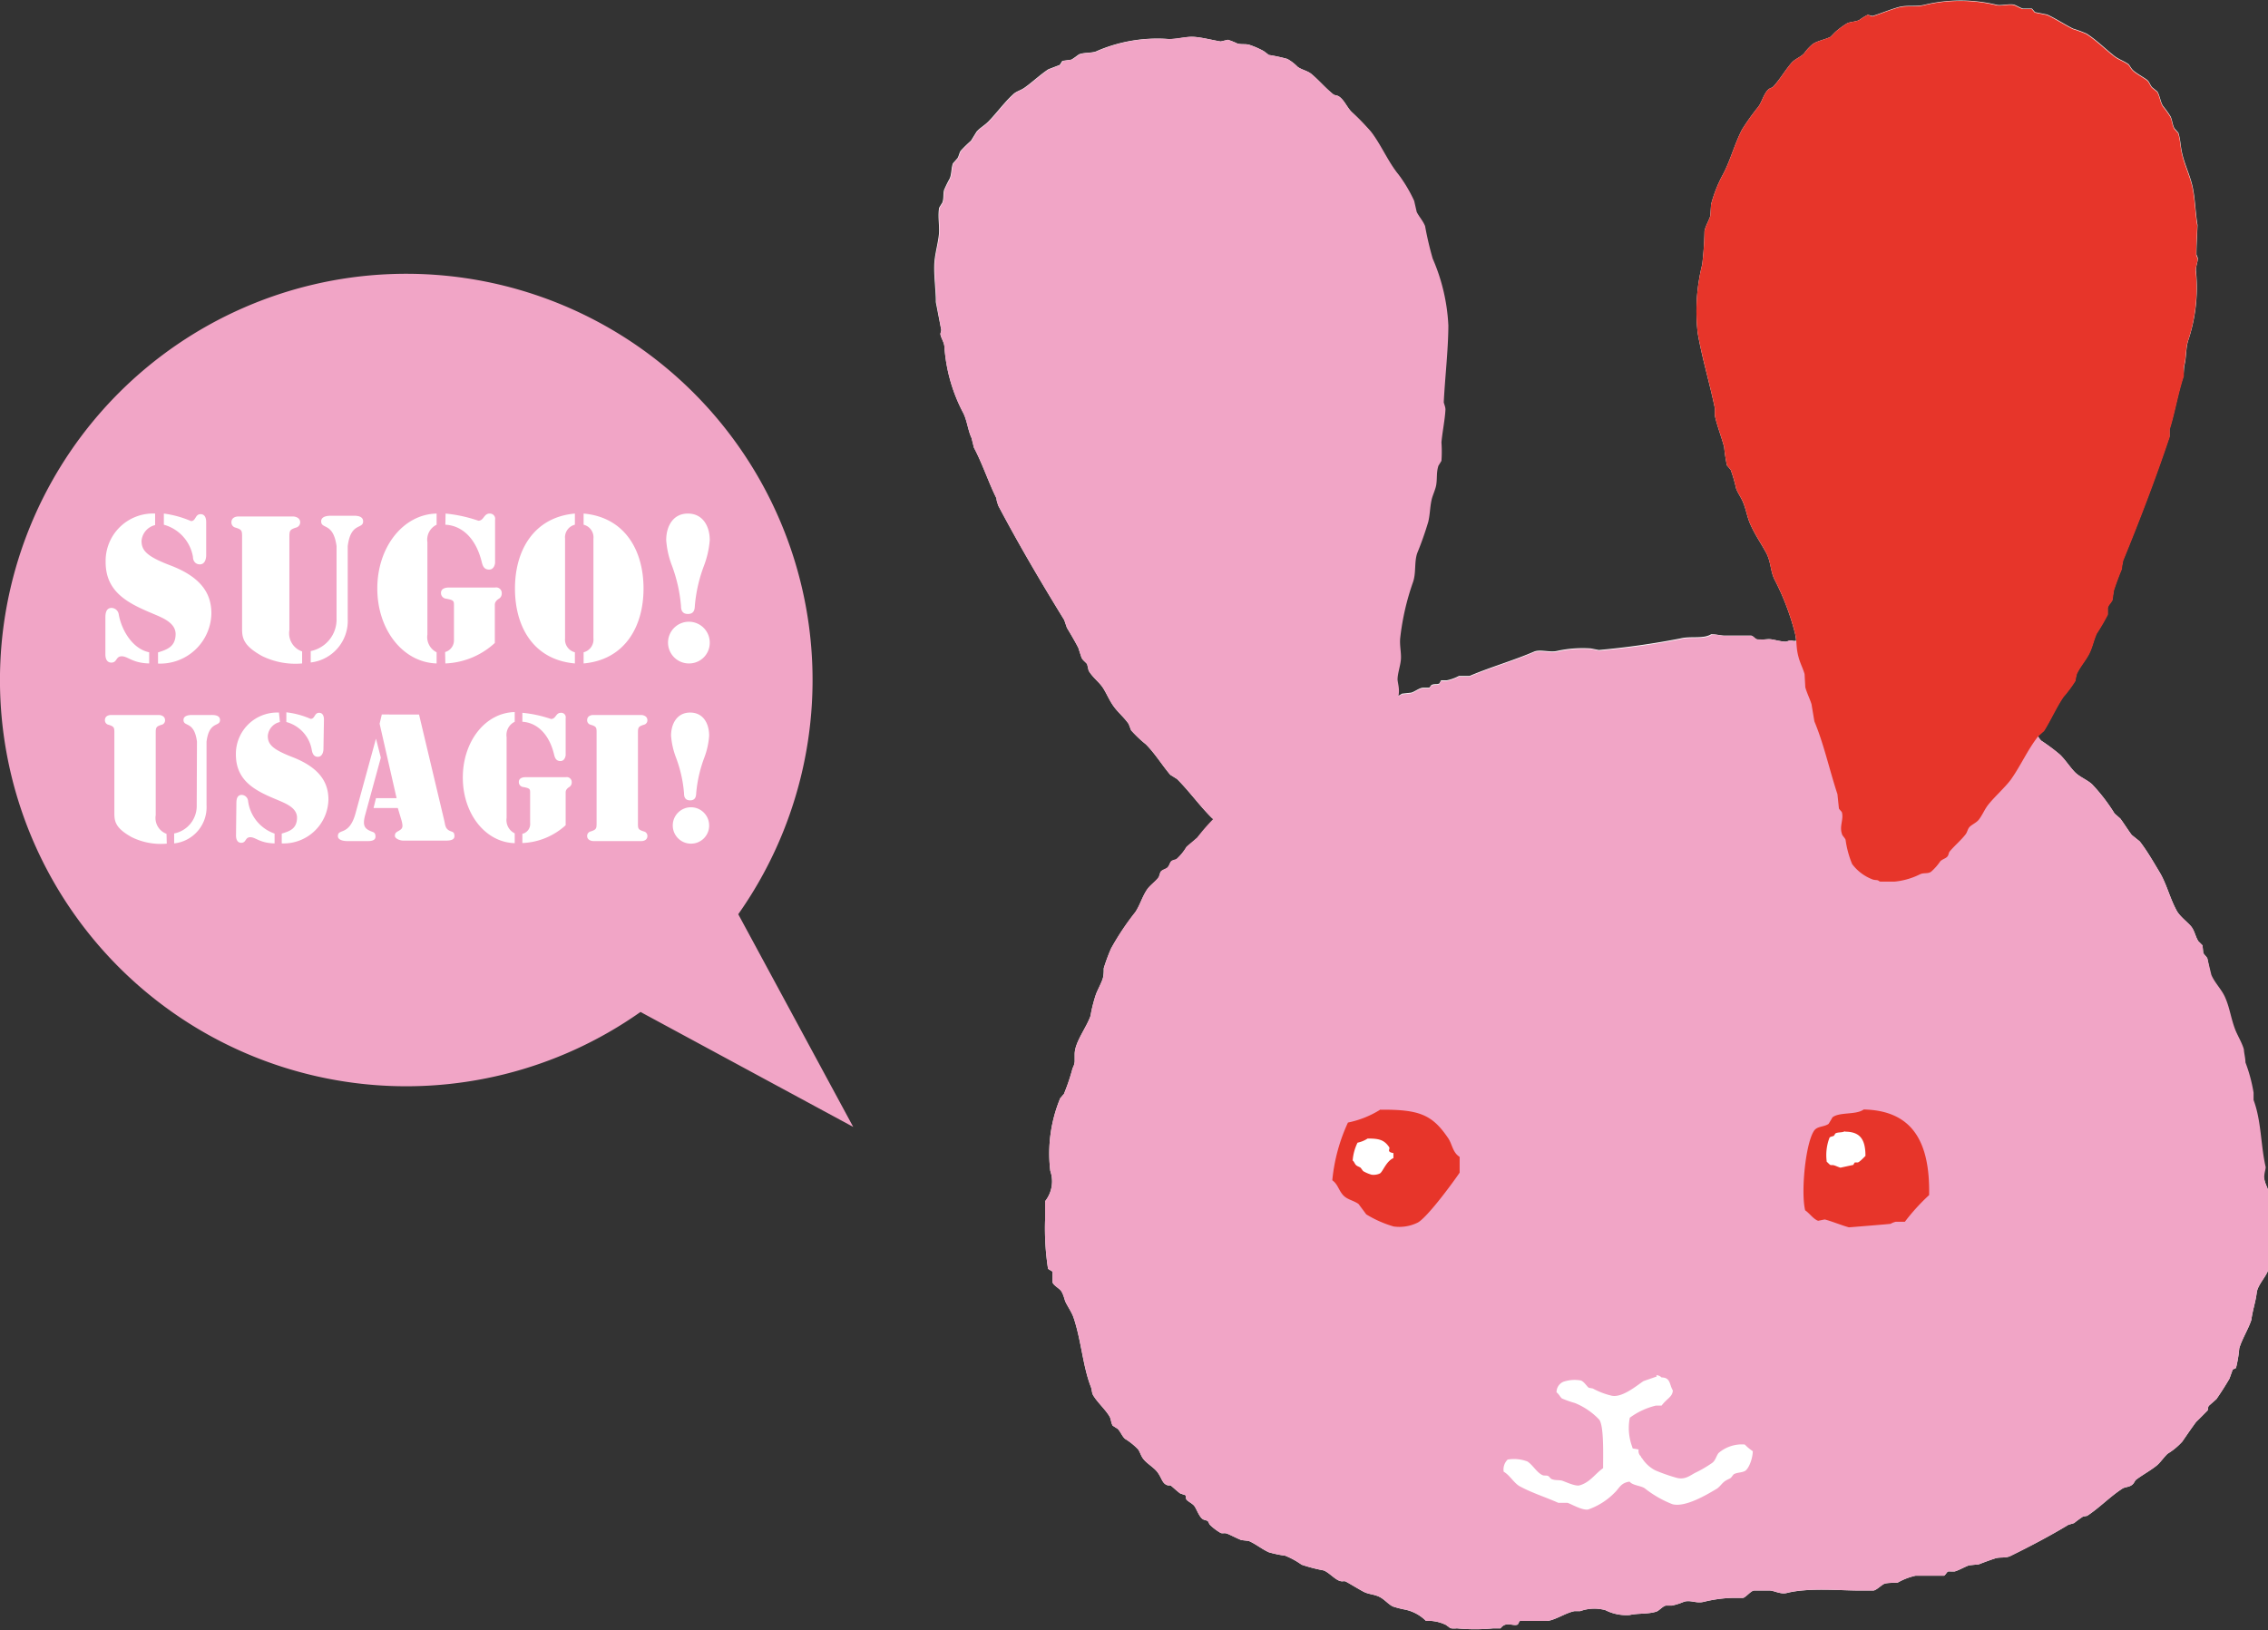<svg xmlns="http://www.w3.org/2000/svg" xmlns:xlink="http://www.w3.org/1999/xlink" viewBox="0 0 187 134.45"><rect x="0" y="0" width="187" height="134.45" fill="#333333" stroke="none"/><defs><style>.cls-1{fill:none;}.cls-2,.cls-5{isolation:isolate;}.cls-12,.cls-3{fill:#fff;}.cls-11,.cls-3{fill-rule:evenodd;}.cls-4{fill:#f1a5c6;}.cls-5{mix-blend-mode:multiply;}.cls-6{clip-path:url(#clip-path);}.cls-7{clip-path:url(#clip-path-2);}.cls-8{clip-path:url(#clip-path-3);}.cls-9{clip-path:url(#clip-path-4);}.cls-10,.cls-11{fill:#e7352a;}</style><clipPath id="clip-path" transform="translate(0 -0.78)"><rect class="cls-1" x="77" y="3" width="43" height="72"/></clipPath><clipPath id="clip-path-2" transform="translate(0 -0.78)"><rect class="cls-1" x="77" y="3.82" width="42.41" height="71.09"/></clipPath><clipPath id="clip-path-3" transform="translate(0 -0.78)"><rect class="cls-1" x="139" width="43" height="74"/></clipPath><clipPath id="clip-path-4" transform="translate(0 -0.78)"><rect class="cls-1" x="139.81" y="0.78" width="41.53" height="72.7"/></clipPath></defs><g class="cls-2"><g id="レイヤー_2" data-name="レイヤー 2"><g id="レイヤー_1-2" data-name="レイヤー 1"><path class="cls-3" d="M186.62,97.9c0-.29.1-.58.12-.87-.42-1.83-.35-3.8-1-5.54v-.61a12.83,12.83,0,0,0-.67-2.49c0-.36-.11-.72-.13-1.08a17.5,17.5,0,0,0-.71-1.62c-.36-.94-.44-1.75-.82-2.63-.28-.67-.87-1.22-1.15-1.89L182,79.82c-.06-.15-.28-.31-.34-.47l-.06-.61-.34-.34c-.24-.37-.29-.78-.54-1.14s-1-.88-1.27-1.42c-.57-1.06-.81-2.18-1.41-3.17-.5-.83-1-1.71-1.61-2.5l-.67-.54c-.34-.46-.6-.89-.94-1.35l-.47-.41a14.64,14.64,0,0,0-1.87-2.43c-.39-.34-.89-.54-1.28-.87s-.86-1.08-1.34-1.55a15.8,15.8,0,0,0-1.54-1.15,1.43,1.43,0,0,1-.31-.41l.5-.43c.59-.94,1-1.91,1.6-2.8a10.25,10.25,0,0,0,1-1.35c0-.18.07-.36.1-.54.26-.57.71-1.08,1-1.62s.38-1.11.65-1.72a17.77,17.77,0,0,0,.91-1.56c0-.18,0-.36,0-.54s.3-.47.38-.65l.12-.8c.2-.62.44-1.25.66-1.78,0-.23.07-.45.1-.67,1.36-3.33,2.64-6.66,3.84-10.23,0-.2,0-.4,0-.61.43-1.35.7-3,1.16-4.38l.06-.81c.19-.64.12-1.48.34-2.14a13.76,13.76,0,0,0,.64-5.64c-.06-.4.17-.84.14-1.14l-.11-.28c0-.81.06-1.62.09-2.43-.18-1-.19-2.3-.45-3.34-.21-.83-.58-1.62-.78-2.42s-.15-1.2-.35-1.85l-.32-.36c-.18-.33-.17-.67-.33-1a9,9,0,0,0-.62-.86c-.22-.36-.24-.8-.46-1.18l-.44-.36c-.14-.16-.22-.43-.37-.57s-.64-.41-1-.67-.38-.43-.56-.65c-.39-.28-.8-.4-1.17-.68-.75-.59-1.47-1.32-2.3-1.85a10.27,10.27,0,0,0-1.11-.41c-.67-.33-1.43-.84-2.14-1.16l-1-.2-.25-.29-.74,0c-.21-.06-.59-.28-.72-.32-.38-.11-1.12.1-1.47,0a12.73,12.73,0,0,0-5.92,0c-.73.18-1.45,0-2.16.2s-1.5.53-2.14.73L154,2a5.06,5.06,0,0,0-.7.43c-.33.16-.64.12-1,.27a6.87,6.87,0,0,0-1,.74l-.37.38c-.53.25-1,.3-1.45.58a4.08,4.08,0,0,0-.72.77c-.28.32-.78.47-1.06.81-.53.62-.92,1.31-1.47,1.92-.1.12-.31.15-.42.25-.39.36-.52,1-.83,1.43a18.76,18.76,0,0,0-1.34,1.87c-.64,1.22-1,2.7-1.67,3.88a11.25,11.25,0,0,0-.89,2.31l-.06.94c-.13.42-.38.79-.48,1.25a27.66,27.66,0,0,1-.19,2.76,15.78,15.78,0,0,0-.37,5.66c.34,2,1,4.18,1.41,6.18,0,.2,0,.4,0,.61.17.81.56,1.81.77,2.61a13,13,0,0,0,.23,1.51l.31.36a12.66,12.66,0,0,1,.44,1.52c.12.37.45.81.59,1.19.24.58.31,1.13.56,1.72.36.84.89,1.61,1.32,2.39s.35,1.58.73,2.28A20.93,20.93,0,0,1,148,53a3.57,3.57,0,0,1,.09.62,1.46,1.46,0,0,1-.3,0c-.24-.07-.44.09-.6.07-.31,0-.88-.15-1.21-.2s-.83.12-1.14,0c-.11,0-.33-.3-.47-.3h-2.21c-.26,0-.64-.11-1.07-.11-.66.41-1.7.13-2.55.35a66.49,66.49,0,0,1-6.71.95l-.67-.13a9.88,9.88,0,0,0-2.75.2c-.62.16-1.41-.16-1.94.07-1.66.72-3.59,1.27-5.3,2-.29,0-.58,0-.88,0a3.63,3.63,0,0,1-1,.36h-.47s-.09.18-.13.25c-.22.13-.39,0-.67.14-.07.07-.14.22-.2.22h-.48c-.31,0-.68.33-1,.41l-.74.08-.34.21a1.81,1.81,0,0,0,0-.31c0-.36-.07-.72-.11-1.08,0-.54.25-1.19.28-1.73s-.12-1.11-.06-1.73a20.84,20.84,0,0,1,1.06-4.61c.26-.76.09-1.64.34-2.37s.7-1.69.91-2.57c.16-.63.14-1.19.27-1.8.08-.39.33-.88.39-1.27.09-.58,0-1,.18-1.57l.25-.41a11.05,11.05,0,0,0,0-1.52c.07-.83.29-1.88.33-2.71,0-.2-.09-.4-.14-.59.1-2.05.37-4.28.38-6.33a15.64,15.64,0,0,0-1.29-5.52,27,27,0,0,1-.63-2.69c-.18-.44-.49-.76-.69-1.16l-.21-.92a12.22,12.22,0,0,0-1.26-2.13c-.87-1.05-1.44-2.45-2.28-3.55A19.05,19.05,0,0,0,111.43,10c-.38-.39-.61-1-1.05-1.28-.13-.08-.34-.07-.46-.17-.64-.51-1.15-1.13-1.77-1.65-.33-.29-.84-.36-1.17-.62a3.6,3.6,0,0,0-.84-.64,13.28,13.28,0,0,0-1.53-.33c-.13-.11-.27-.21-.42-.32A7.28,7.28,0,0,0,103,4.47c-.34-.09-.64,0-1-.11a5.45,5.45,0,0,0-.76-.3l-.59.14c-.65-.1-1.53-.34-2.22-.38s-1.42.23-2.17.17a12.54,12.54,0,0,0-5.83,1c-.33.18-1.1.1-1.46.27-.11.06-.45.34-.65.44l-.73.1-.21.33-.94.36c-.66.43-1.32,1.06-1.93,1.49-.36.27-.72.31-1,.6-.72.66-1.32,1.5-2,2.2-.33.34-.71.53-1,.87l-.45.73a10.88,10.88,0,0,0-.84.82c-.12.16-.16.44-.27.62l-.38.43c-.15.41-.1.85-.26,1.24a10.48,10.48,0,0,0-.47.95c-.1.38,0,.72-.16,1.08-.09.13-.17.27-.25.4-.1.68,0,1.17,0,1.88s-.3,1.67-.38,2.52c-.09,1.07.12,2.36.11,3.37L77.61,28l-.07.3c0,.29.32.69.33,1.1a13.66,13.66,0,0,0,1.56,5.45c.31.62.39,1.46.68,2.06.06.26.13.52.19.78C81,39,81.52,40.6,82.16,41.87c0,.2.09.39.14.59,1.76,3.33,3.57,6.39,5.45,9.45l.22.64c.3.5.64,1.07.94,1.65.08.26.17.52.25.77s.38.42.48.59l.12.52c.3.53.85.93,1.16,1.39s.53,1.05.92,1.58.88.92,1.23,1.45c.06.17.13.34.19.5a10.45,10.45,0,0,0,1.23,1.17c.77.78,1.3,1.67,2,2.5l.56.35c1,1,1.8,2.13,2.81,3.15.09.09.2.16.3.25a14.67,14.67,0,0,0-1.47,1.48l-.87.74a4.38,4.38,0,0,1-.81,1c-.13.09-.35.09-.46.2s-.16.41-.34.54-.41.15-.54.34l-.13.4c-.26.39-.74.68-1,1.08-.39.6-.55,1.23-.94,1.82a21.79,21.79,0,0,0-2,3,16.27,16.27,0,0,0-.6,1.62c0,.27,0,.54-.07.81-.14.47-.46,1-.6,1.42S90,84,89.92,84.54c-.34,1-1.31,2.18-1.31,3.17v.61a1.37,1.37,0,0,1-.17.54A16.57,16.57,0,0,1,87.72,91c-.11.11-.19.23-.3.34a11.9,11.9,0,0,0-.82,6,2.63,2.63,0,0,1-.43,2.5v1.55a21.82,21.82,0,0,0,.24,4c0,.06.37.21.37.27v.81c0,.28.58.54.74.81s.22.54.31.81c.19.42.53.88.69,1.35.62,1.83.76,4,1.41,5.67.12.29.07.5.21.74.37.61,1,1.15,1.35,1.75.13.24.11.52.26.75l.41.26c.23.23.36.61.6.82a5.35,5.35,0,0,1,1.08.87c.17.25.22.5.4.75.31.43.88.71,1.2,1.14s.38.83.67,1,.31,0,.48.14.5.45.73.61l.4.13c.11.1,0,.27.14.41s.45.29.6.47.31.64.54.94.42.2.6.34l.14.27a4.3,4.3,0,0,0,.87.67c.15.1.33,0,.54.07s.84.4,1.2.54l.61.07c.58.25,1.12.7,1.67.94a9.64,9.64,0,0,0,1.34.28,6.49,6.49,0,0,1,1.35.74,12.91,12.91,0,0,0,1.81.47c.39.14.82.62,1.2.81s.45,0,.67.13c.42.23,1,.59,1.41.81s.84.21,1.28.41.75.61,1.14.81a7.62,7.62,0,0,0,1,.26,3.45,3.45,0,0,1,1.75.94h.47a3.36,3.36,0,0,1,1.2.34c.09.09.18.12.27.21s.4.08.6.06a15.39,15.39,0,0,0,3,0h.6c.44-.61,1-.16,1.41-.31.07-.07.13-.3.2-.3h2.15c.65,0,1.59-.67,2.34-.81.16,0,.31,0,.47,0a3.4,3.4,0,0,1,2.08-.08,3.81,3.81,0,0,0,2,.4c.7-.16,1.56-.06,2.22-.29.22-.08.56-.49.8-.49h.47a5.12,5.12,0,0,0,1-.32c.58-.16,1,.18,1.67,0a11.17,11.17,0,0,1,2.22-.31h.94c.22,0,.68-.61.94-.61h1.27c.37,0,.9.33,1.41.21,1.78-.46,4.33-.21,6-.21h1.14c.25,0,.69-.48.93-.56s.72-.07,1.08-.09a5.33,5.33,0,0,1,1.47-.57h2.35c.08,0,.27-.34.34-.35s.35,0,.53,0c.33-.08.87-.4,1.21-.51l.8-.08c.37-.15.95-.36,1.35-.49s.87,0,1.27-.21c1.6-.78,3.28-1.66,4.76-2.56l.47-.14a8.84,8.84,0,0,1,.74-.54l.34-.06c1-.65,1.88-1.58,2.88-2.23.23-.16.49-.12.74-.27s.26-.32.4-.47c.56-.42,1.13-.72,1.68-1.15.33-.26.6-.69.93-1a5.42,5.42,0,0,0,1.21-1c.39-.56.73-1.07,1.14-1.62.32-.31.63-.63.94-.94.09-.16,0-.27.13-.41l.61-.54c.38-.55.75-1.13,1.07-1.68l.27-.75.27-.13a10.32,10.32,0,0,0,.27-1.62c.23-.78.76-1.6,1-2.36.09-.74.35-1.49.44-2.23s1-1.51,1-2.16V99.25c0-.4-.38-.92-.38-1.35" transform="translate(0 -0.78)"/><path class="cls-4" d="M141.12,53.14c-.66.41-1.7.13-2.55.35a66.49,66.49,0,0,1-6.71.95l-.67-.13a9.88,9.88,0,0,0-2.75.2c-.62.16-1.41-.16-2,.07-1.65.72-3.58,1.27-5.29,2-.29,0-.58,0-.87,0a3.82,3.82,0,0,1-1,.36h-.47s-.09.18-.13.25c-.22.13-.39,0-.67.14-.07.07-.14.22-.2.22h-.48c-.31,0-.68.33-1,.41l-.74.08c-.54.28-1.14.77-1.74,1-.3.12-.53.06-.81.21s-.36.35-.53.47c-.43.29-.94.56-1.34.81l-.47.07a4.93,4.93,0,0,0-.61.4c-.24.15-.5.13-.74.27-1.12.67-2.16,1.58-3.21,2.3-.45.3-.91.43-1.35.74l-.53.6c-.61.37-1.11.62-1.68,1-.33.23-.55.7-.87.94a15.53,15.53,0,0,0-3,3l-.87.74a4.38,4.38,0,0,1-.81,1c-.13.09-.35.09-.46.2s-.16.41-.34.54-.41.15-.54.34l-.13.4c-.26.38-.74.68-1,1.08-.39.6-.55,1.23-.94,1.82a21.79,21.79,0,0,0-2,3,15.4,15.4,0,0,0-.6,1.62c0,.27,0,.54-.07.81-.14.47-.46,1-.6,1.42S90,84,89.92,84.54c-.34,1-1.31,2.18-1.31,3.17v.61a1.37,1.37,0,0,1-.17.54A17.09,17.09,0,0,1,87.72,91c-.11.11-.19.23-.3.34a11.9,11.9,0,0,0-.82,6,2.63,2.63,0,0,1-.43,2.5v1.55a21.82,21.82,0,0,0,.24,4c0,.06.37.21.37.27v.81c0,.28.58.54.74.81s.22.54.31.81c.19.42.53.88.69,1.35.62,1.82.76,3.95,1.41,5.67.12.29.07.5.21.74.37.61,1,1.15,1.35,1.75.13.24.11.52.26.75l.41.26c.23.23.36.61.6.82a5.35,5.35,0,0,1,1.08.87c.17.25.22.5.4.75.31.42.88.71,1.2,1.14s.38.83.67,1,.31,0,.48.14.5.45.73.61l.4.13c.11.1,0,.27.14.41s.45.29.6.47.31.64.54.94.42.2.6.34l.14.27a4.3,4.3,0,0,0,.87.67c.15.1.33,0,.54.07s.84.4,1.2.54l.61.07c.58.25,1.12.7,1.67.94a9.64,9.64,0,0,0,1.34.28,6.49,6.49,0,0,1,1.35.74,12.91,12.91,0,0,0,1.81.47c.39.14.82.62,1.2.81s.45,0,.67.13c.42.23,1,.59,1.41.81s.84.21,1.28.41.75.61,1.14.81a7.62,7.62,0,0,0,1,.26,3.37,3.37,0,0,1,1.75.94h.47a3.36,3.36,0,0,1,1.2.34c.09.09.18.12.27.21s.4.08.6.06a15.39,15.39,0,0,0,3,0h.6c.45-.61,1-.16,1.41-.31.07-.07.13-.3.2-.3h2.15c.65,0,1.59-.67,2.34-.81.16,0,.31,0,.47,0a3.47,3.47,0,0,1,2.08-.08,3.81,3.81,0,0,0,2,.4c.7-.16,1.56-.06,2.22-.29.22-.08.56-.49.8-.49h.47a5.88,5.88,0,0,0,1-.32c.58-.16,1,.18,1.67,0a11.17,11.17,0,0,1,2.22-.31h.94c.22,0,.68-.61.94-.61h1.27c.37,0,.9.33,1.41.2,1.78-.45,4.33-.2,6-.2h1.14c.25,0,.69-.47.93-.56s.72-.07,1.08-.09a5.33,5.33,0,0,1,1.47-.57h2.35c.08,0,.27-.34.34-.35s.35,0,.53,0c.33-.08.87-.4,1.21-.51l.8-.08c.37-.15.95-.36,1.35-.49s.87,0,1.27-.2c1.6-.79,3.28-1.68,4.76-2.57l.47-.14a8.84,8.84,0,0,1,.74-.54l.33-.06c1-.65,1.89-1.58,2.89-2.23.23-.15.49-.12.74-.27s.26-.32.4-.47c.56-.42,1.13-.72,1.68-1.15.33-.26.6-.69.93-1a5.42,5.42,0,0,0,1.21-1c.39-.56.73-1.07,1.14-1.62.32-.31.63-.63.94-.94.09-.16,0-.27.13-.41l.61-.54c.38-.55.75-1.13,1.07-1.68l.27-.75.27-.13a10.32,10.32,0,0,0,.27-1.62c.23-.78.76-1.6,1-2.36.09-.74.36-1.49.44-2.23s1-1.51,1-2.16V99.25c0-.4-.38-.92-.38-1.35s.1-.58.12-.87c-.42-1.83-.35-3.8-1-5.54v-.61a12.83,12.83,0,0,0-.67-2.49c0-.36-.11-.72-.13-1.08-.16-.56-.52-1.13-.71-1.62-.36-.94-.44-1.75-.82-2.63-.28-.67-.87-1.22-1.15-1.89L182,79.82c-.06-.15-.28-.32-.34-.47l-.06-.61-.34-.34c-.24-.37-.29-.78-.54-1.15s-1-.88-1.27-1.41c-.57-1.06-.81-2.18-1.41-3.17-.5-.83-1-1.71-1.61-2.5l-.67-.54c-.34-.46-.6-.89-.94-1.35l-.47-.41a15.07,15.07,0,0,0-1.87-2.43c-.39-.34-.89-.54-1.28-.87s-.86-1.08-1.34-1.55a14.33,14.33,0,0,0-1.54-1.15c-.18-.14-.25-.39-.4-.54s-.5-.22-.68-.41-.18-.41-.33-.54c-.3-.24-.78-.27-1.07-.53-.07-.06-.06-.22-.14-.28-.31-.22-.77-.23-1.07-.47-.1-.08-.22-.27-.34-.33s-.39,0-.6-.07a5.21,5.21,0,0,0-.67-.34l-1.81-.2a10.61,10.61,0,0,1-1.21-.34c-.11,0-.23-.23-.34-.27l-.6-.07c-.67-.27-1.28-.92-1.94-1.21l-.74-.07c-.33-.09-.68-.25-1.08-.39A9.08,9.08,0,0,1,153,54.47h-.54a8.79,8.79,0,0,1-1.41-.28c-.08,0-.11.14-.27.1-.46-.14-1.15-.39-1.6-.53s-1,0-1.35-.13-.44.09-.6.07c-.31,0-.88-.16-1.21-.2a11,11,0,0,1-1.14,0c-.11,0-.33-.29-.47-.29h-2.21c-.26,0-.64-.11-1.07-.11" transform="translate(0 -0.78)"/><path class="cls-3" d="M136.6,114.29l-1.09.38c-.5.32-1.71,1.37-2.6,1.21a6.2,6.2,0,0,1-1.58-.6l-.33-.06c-.19-.14-.37-.49-.65-.6a2.9,2.9,0,0,0-1.46.11.93.93,0,0,0-.55.87c.2.14.27.35.44.5a8.48,8.48,0,0,0,1.08.38,5.72,5.72,0,0,1,2,1.37c.41.55.31,3.1.32,4-.65.45-1.08,1.18-1.95,1.42-.34.09-1.14-.29-1.41-.38s-.59,0-.93-.16l-.21-.22c-.2-.1-.36,0-.55-.11-.45-.24-.76-.82-1.19-1.1a3.13,3.13,0,0,0-1.63-.16,1.14,1.14,0,0,0-.33,1c.54.31.87,1,1.41,1.25,1,.53,2.1.87,3.1,1.32l.76,0c.33.11,1.2.63,1.69.55a5.62,5.62,0,0,0,2.17-1.37c.42-.39.5-.82,1.25-.93.26.32.89.32,1.25.55a8.81,8.81,0,0,0,2.28,1.31c1.06.29,2.87-.8,3.64-1.26.26-.15.45-.48.71-.65s.32-.15.48-.27l.22-.28c.29-.17.61-.12.92-.27s.65-1,.66-1.64a3.86,3.86,0,0,1-.66-.55,2.94,2.94,0,0,0-2.17.71c-.2.28-.26.64-.54.82a9.81,9.81,0,0,1-1.31.77c-.45.21-.88.65-1.62.44a14.39,14.39,0,0,1-1.74-.61,2.84,2.84,0,0,1-1.09-1c-.11-.08-.06-.15-.17-.23a.59.59,0,0,1-.12-.43v-.06c-.61-.13-.44,0-.54-.27a4.43,4.43,0,0,1-.18-2.35,6,6,0,0,1,2.15-1H137c.46-.61.89-.7.93-1.25-.29-.45-.17-1.07-.93-1.07a.66.66,0,0,0-.43-.19" transform="translate(0 -0.78)"/><g class="cls-5"><g class="cls-6"><g class="cls-7"><path class="cls-4" d="M111.9,74.68c.14-.18.31-.12.55-.27a3.81,3.81,0,0,0,1.44-1.52,8.31,8.31,0,0,0,.21-2.06c0-.16.19-.41.21-.54.13-.64-.32-1.14-.26-1.74,0-.1.16-.3.18-.39L114.17,67c.33-2,.43-4.22.89-6.17V59.37c.06-.42.25-1,.28-1.45s-.07-.72-.11-1.09c0-.53.25-1.18.28-1.72s-.12-1.12-.06-1.72a20.8,20.8,0,0,1,1.06-4.62c.26-.76.09-1.64.34-2.37a27.11,27.11,0,0,0,.91-2.58c.15-.62.14-1.18.27-1.79.08-.39.33-.88.39-1.27.09-.58,0-1,.18-1.57l.25-.41a11.05,11.05,0,0,0,0-1.52c.07-.83.29-1.88.33-2.71,0-.2-.09-.39-.14-.59.1-2.05.37-4.28.38-6.33a15.64,15.64,0,0,0-1.29-5.52,27,27,0,0,1-.63-2.69c-.18-.44-.49-.76-.69-1.16l-.21-.92a11.86,11.86,0,0,0-1.26-2.13c-.87-1.05-1.44-2.45-2.28-3.55A19.05,19.05,0,0,0,111.43,10c-.38-.39-.61-1-1.05-1.27-.13-.09-.34-.08-.46-.18-.64-.51-1.15-1.13-1.77-1.65-.33-.29-.84-.36-1.17-.62a3.6,3.6,0,0,0-.84-.64,13.28,13.28,0,0,0-1.53-.33c-.13-.11-.27-.21-.42-.32A6.47,6.47,0,0,0,103,4.48c-.34-.1-.64,0-1-.12a5.45,5.45,0,0,0-.76-.3l-.59.14c-.65-.1-1.53-.34-2.22-.38S97.05,4,96.3,4a12.54,12.54,0,0,0-5.83,1c-.33.18-1.1.1-1.46.27-.11.06-.45.34-.65.43l-.73.11-.21.33-.94.36c-.66.43-1.32,1.06-1.93,1.49-.36.27-.72.31-1,.6-.72.66-1.32,1.5-2,2.2-.33.34-.71.53-1,.87l-.45.73a10.88,10.88,0,0,0-.84.82c-.12.16-.16.44-.27.62l-.38.43c-.15.41-.1.85-.26,1.24a10.48,10.48,0,0,0-.47.95c-.1.38,0,.72-.16,1.08-.09.13-.17.27-.25.4-.1.68,0,1.18,0,1.88s-.3,1.67-.38,2.52c-.09,1.07.12,2.36.11,3.37L77.61,28l-.07.29c0,.3.32.7.33,1.11a13.66,13.66,0,0,0,1.56,5.45c.31.62.39,1.45.68,2.06.06.26.13.52.19.78C81,39,81.52,40.6,82.16,41.87c0,.2.09.39.14.59,1.76,3.33,3.57,6.39,5.45,9.45l.22.64c.3.5.64,1.07.94,1.65.08.26.17.52.25.77s.38.42.48.59l.12.52c.3.53.85.93,1.16,1.39s.53,1.05.92,1.58.88.92,1.23,1.44c.06.18.13.34.19.51a9.61,9.61,0,0,0,1.23,1.16c.77.79,1.3,1.68,2,2.51l.56.35c1,1,1.8,2.13,2.81,3.15.61.61,1.47,1.14,2.12,1.71.4.34.64.79,1,1.14.23.22.64.28.87.49s.22.36.4.53c.44.41,1.06.76,1.51,1.17.13.11.17.32.31.41s.44.13.61.27a4.28,4.28,0,0,0,.85.7c.29.11.6,0,.92.06a5.83,5.83,0,0,0,3.38,0" transform="translate(0 -0.78)"/></g></g></g><g class="cls-5"><g class="cls-8"><g class="cls-9"><path class="cls-10" d="M158.35,72.86c.3-.13.63,0,.89-.21a4.52,4.52,0,0,0,.73-.83c.14-.17.4-.22.56-.37s.12-.33.23-.46c.39-.47.93-.92,1.3-1.4.15-.19.16-.4.31-.59s.58-.37.78-.62c.32-.41.49-.89.83-1.3.55-.67,1.3-1.33,1.81-2,.83-1.17,1.38-2.46,2.25-3.57l.5-.44c.59-.94,1-1.91,1.6-2.8a10.25,10.25,0,0,0,1-1.35c0-.18.07-.36.1-.54.26-.57.71-1.08,1-1.62s.38-1.11.65-1.72a17.77,17.77,0,0,0,.91-1.56c0-.18,0-.36,0-.54s.3-.47.38-.65l.12-.8c.2-.62.44-1.25.66-1.78,0-.23.07-.45.1-.67,1.36-3.33,2.64-6.65,3.84-10.23,0-.2,0-.4,0-.61.43-1.35.7-3,1.16-4.38,0-.27,0-.54,0-.81.2-.64.13-1.48.35-2.14a13.76,13.76,0,0,0,.64-5.64c-.06-.4.18-.84.14-1.14l-.11-.28c0-.81.06-1.62.09-2.43-.18-1-.19-2.3-.45-3.34-.21-.83-.58-1.62-.78-2.42s-.15-1.2-.35-1.85l-.32-.36c-.18-.33-.17-.67-.33-1a9,9,0,0,0-.62-.86c-.22-.36-.24-.8-.46-1.18l-.44-.36c-.14-.16-.22-.43-.37-.57s-.64-.41-1-.67-.38-.43-.56-.65c-.39-.28-.8-.4-1.17-.68-.75-.59-1.47-1.31-2.3-1.85a10.27,10.27,0,0,0-1.11-.41c-.67-.33-1.43-.84-2.14-1.16l-1-.2-.25-.29-.74,0c-.21-.06-.59-.28-.72-.32-.38-.11-1.12.1-1.47,0a12.6,12.6,0,0,0-5.92,0c-.73.18-1.45,0-2.16.2s-1.5.53-2.14.73L154,2a5.73,5.73,0,0,0-.7.43c-.33.16-.64.12-1,.27a6.87,6.87,0,0,0-1,.74c-.13.13-.24.26-.37.38-.53.25-1,.3-1.45.58a4.08,4.08,0,0,0-.72.77c-.28.32-.78.47-1.06.81-.53.62-.92,1.31-1.47,1.93-.1.11-.31.14-.42.24-.39.36-.52,1-.83,1.43a18.76,18.76,0,0,0-1.34,1.87c-.64,1.22-1,2.7-1.67,3.88a11.25,11.25,0,0,0-.89,2.31l-.06.94c-.13.42-.38.79-.48,1.25a27.66,27.66,0,0,1-.19,2.76,15.78,15.78,0,0,0-.37,5.66c.35,2,1,4.18,1.41,6.18,0,.2,0,.4,0,.61.17.81.56,1.81.77,2.61a13,13,0,0,0,.23,1.51l.31.36a12.15,12.15,0,0,1,.44,1.52c.12.37.45.81.59,1.18.24.59.31,1.14.56,1.73.36.84.9,1.61,1.32,2.39s.35,1.58.73,2.28A20.93,20.93,0,0,1,148,53c.16.59.08,1,.23,1.71s.42,1.14.56,1.66l.06,1.08c.1.4.39,1,.51,1.39l.24,1.43c.78,1.86,1.24,4,1.9,6l.12,1.16c0,.08.22.25.25.35.15.58-.22,1.14,0,1.76,0,.12.25.34.3.49a8.11,8.11,0,0,0,.54,2,3.76,3.76,0,0,0,1.66,1.26c.27.11.43,0,.6.18a5.94,5.94,0,0,0,3.33-.59" transform="translate(0 -0.78)"/></g></g></g><path class="cls-11" d="M153.67,92.27c-.64.47-2,.19-2.58.65-.1.18-.21.36-.32.54-.38.26-.91.18-1.18.54-.72,1-1.12,5.11-.75,6.59.34.22.68.73,1.07.86l.54-.11c.47.11,1.49.52,2,.65,0,0,3.39-.27,3.43-.29a1.68,1.68,0,0,1,.43-.17h.75a16.88,16.88,0,0,1,2-2.2c.08-4.51-1.46-7-5.47-7.06" transform="translate(0 -0.78)"/><path class="cls-3" d="M152.11,94.06c-.19.14-.6.06-.79.2l-.1.17c-.12.08-.28.06-.37.16a4,4,0,0,0-.23,2c.11.07.21.23.33.27l.17,0c.14,0,.46.17.63.21l1.06-.23s.1-.2.13-.2h.23c.12,0,.52-.42.64-.54,0-1.39-.46-2-1.7-2" transform="translate(0 -0.78)"/><path class="cls-11" d="M113.83,92.27a8,8,0,0,1-2.69,1.08,14.66,14.66,0,0,0-1.29,4.76c.45.32.51.78.86,1.19s.83.44,1.3.76l.64.86a9.21,9.21,0,0,0,2.26,1,3.4,3.4,0,0,0,2-.33c.79-.45,2.83-3.21,3.44-4.11v-1.3c-.61-.38-.6-1.09-1-1.62-1.29-1.88-2.37-2.3-5.59-2.27" transform="translate(0 -0.78)"/><path class="cls-3" d="M112.76,94.67a2.46,2.46,0,0,1-.83.34,4,4,0,0,0-.4,1.47c.13.1.15.24.26.36s.26.14.4.24l.2.27a2.9,2.9,0,0,0,.7.3,1.23,1.23,0,0,0,.68-.1c.25-.14.51-1,1.12-1.27v-.41c-.61-.11-.24-.33-.35-.49-.4-.58-.79-.72-1.78-.71" transform="translate(0 -0.78)"/><path class="cls-4" d="M70.35,93.71,60.87,76.17a33.5,33.5,0,1,0-8.06,8.06Z" transform="translate(0 -0.78)"/><path class="cls-12" d="M56.72,43.13c-1.24,0-1.79,1.06-1.79,2.19a7.27,7.27,0,0,0,.46,2.07,12.51,12.51,0,0,1,.76,3.36c0,.34.1.66.57.66s.56-.32.57-.66a12.15,12.15,0,0,1,.77-3.36,7.63,7.63,0,0,0,.46-2.07c0-1.13-.56-2.19-1.8-2.19m1.8,10.64a1.72,1.72,0,1,0-1.72,1.72,1.7,1.7,0,0,0,1.72-1.72m-10.4,1.72c3.37-.3,4.94-3,4.94-6.18s-1.57-5.88-4.94-6.18v.92a1.07,1.07,0,0,1,.81,1.14v8.23a1.08,1.08,0,0,1-.81,1.15ZM47.4,43.13c-3.36.3-4.94,3-4.94,6.18S44,55.19,47.4,55.49v-.92a1.08,1.08,0,0,1-.81-1.15V45.19a1.07,1.07,0,0,1,.81-1.14ZM36.72,55.49A6.39,6.39,0,0,0,40.8,53.8V50.66c0-.08,0-.27.29-.48a.5.5,0,0,0,.28-.47.46.46,0,0,0-.55-.48H37c-.08,0-.64,0-.64.44a.47.47,0,0,0,.42.48c.63.11.65.19.65.54v2.86a1,1,0,0,1-.73,1Zm0-11.44c1.28.06,2.49,1,3,3.07.08.33.19.63.61.63s.49-.49.49-.57V43.64a.43.43,0,0,0-.44-.51c-.51,0-.47.59-.94.59a11.81,11.81,0,0,0-2.7-.59ZM35.24,45.5A1.37,1.37,0,0,1,36,44.05v-.92c-2.76.06-4.89,2.76-4.89,6.18s2.13,6.1,4.89,6.18v-.92a1.4,1.4,0,0,1-.76-1.47Zm-10.33,9a1.58,1.58,0,0,1-1.05-1.76V45.15c0-.59,0-.69.54-.86a.45.45,0,0,0,.35-.43c0-.46-.53-.49-.59-.49h-4.5c-.06,0-.58,0-.58.49a.44.44,0,0,0,.34.43c.56.17.54.27.54.86v7.53c0,.79.2,1.39,1.63,2.19a6.24,6.24,0,0,0,3.32.62Zm2.84-2.72a2.66,2.66,0,0,1-2.13,2.69v.94a3.45,3.45,0,0,0,3.05-3.59v-6c.25-2,1.27-1.37,1.27-2.05,0-.49-.65-.46-.83-.46H27.3c-.17,0-.82,0-.82.46,0,.68,1,.06,1.27,2.05ZM8.69,54.76c0,.08,0,.66.49.66s.35-.52.86-.52.88.56,2.26.59v-.92c-1.4-.29-2.29-1.86-2.51-3.13a.62.62,0,0,0-.59-.53c-.45,0-.51.45-.51.78ZM17,43.84c0-.12,0-.66-.46-.66s-.38.57-.79.57a8.48,8.48,0,0,0-2.24-.62v.92a3.33,3.33,0,0,1,2.4,2.65c0,.32.19.62.57.62s.52-.39.52-.76Zm-4.21-.71a3.91,3.91,0,0,0-4.08,4c0,2.49,1.86,3.4,3.86,4.24.76.33,1.94.74,1.91,1.74s-.69,1.23-1.45,1.47v.92a4.22,4.22,0,0,0,4.4-4.12c0-1.46-.63-2.95-3.45-4-1.89-.73-2.31-1.21-2.31-2a1.46,1.46,0,0,1,1.12-1.3Z" transform="translate(0 -0.78)"/><path class="cls-12" d="M56.9,59.54c-1.08,0-1.57.93-1.57,1.91a6.41,6.41,0,0,0,.41,1.81,10.69,10.69,0,0,1,.66,2.95c0,.29.09.57.5.57s.49-.28.5-.57a11.08,11.08,0,0,1,.67-2.95,6.39,6.39,0,0,0,.4-1.81c0-1-.48-1.91-1.57-1.91m1.57,9.31a1.5,1.5,0,1,0-1.5,1.5,1.49,1.49,0,0,0,1.5-1.5M52.6,61.3c0-.51,0-.6.47-.75a.38.38,0,0,0,.31-.37c0-.41-.46-.44-.52-.44H48.93c-.06,0-.52,0-.52.44a.38.38,0,0,0,.31.37c.49.15.47.24.47.75v7.29c0,.51,0,.59-.47.75a.38.38,0,0,0-.31.37c0,.4.46.43.52.43h3.93c.06,0,.52,0,.52-.43a.38.38,0,0,0-.31-.37c-.49-.16-.47-.24-.47-.75Zm-9.53,9a5.63,5.63,0,0,0,3.57-1.47V66.12c0-.06,0-.23.25-.41a.45.45,0,0,0,.25-.42.41.41,0,0,0-.49-.42H43.33c-.07,0-.55,0-.55.39a.4.4,0,0,0,.36.42c.55.1.57.17.57.47v2.5a.83.83,0,0,1-.64.89Zm0-10c1.12.06,2.18.91,2.61,2.68.07.3.17.56.53.56s.43-.43.43-.5V60a.37.37,0,0,0-.39-.44c-.44,0-.4.51-.82.51a10.23,10.23,0,0,0-2.36-.51Zm-1.3,1.27a1.21,1.21,0,0,1,.67-1.27v-.8c-2.42.05-4.28,2.41-4.28,5.4s1.86,5.34,4.28,5.41v-.81a1.21,1.21,0,0,1-.67-1.27Zm-8.65,6.91c.13.54.07.64-.29.84-.18.1-.27.17-.27.39s.41.39.69.39h3.46c.26,0,.76,0,.76-.36s-.15-.35-.35-.43c-.39-.17-.4-.43-.48-.82l-2.09-8.79H31.48l-.18.76,1.4,6.14H31l-.2.81h2ZM31,61.69h0l-1.67,6.1c-.26,1-.64,1.31-.93,1.46s-.54.14-.54.48.5.41.78.41h1.6c.27,0,.72,0,.72-.37s-.19-.36-.42-.46c-.47-.21-.66-.45-.44-1.29l1.3-4.76Zm-11.54,8c0,.07,0,.59.43.59s.3-.46.75-.46.76.48,2,.51v-.81a3.29,3.29,0,0,1-2.19-2.73.55.55,0,0,0-.52-.46c-.39,0-.44.39-.44.68Zm7.25-9.55c0-.11,0-.58-.4-.58s-.33.5-.7.5a7,7,0,0,0-2-.54v.8a2.89,2.89,0,0,1,2.1,2.32c.05.28.17.55.5.55s.46-.35.46-.67ZM23,59.54A3.41,3.41,0,0,0,19.45,63c0,2.19,1.62,3,3.37,3.72.67.29,1.7.65,1.67,1.53s-.6,1.07-1.26,1.27v.81a3.7,3.7,0,0,0,3.85-3.6c0-1.28-.56-2.59-3-3.53-1.65-.64-2-1.06-2-1.74a1.28,1.28,0,0,1,1-1.14Zm-9.27,10A1.39,1.39,0,0,1,12.84,68V61.3c0-.51,0-.6.47-.75a.37.37,0,0,0,.3-.37c0-.41-.45-.44-.51-.44H9.17c-.06,0-.52,0-.52.44a.38.38,0,0,0,.31.37c.48.15.47.24.47.75v6.59c0,.7.17,1.22,1.42,1.92a5.43,5.43,0,0,0,2.9.54Zm2.49-2.38a2.31,2.31,0,0,1-1.86,2.35v.82a3,3,0,0,0,2.67-3.14V61.94c.22-1.74,1.11-1.19,1.11-1.79,0-.43-.57-.41-.72-.41H15.85c-.15,0-.72,0-.72.41,0,.6.89.05,1.11,1.79Z" transform="translate(0 -0.78)"/></g></g></g></svg>